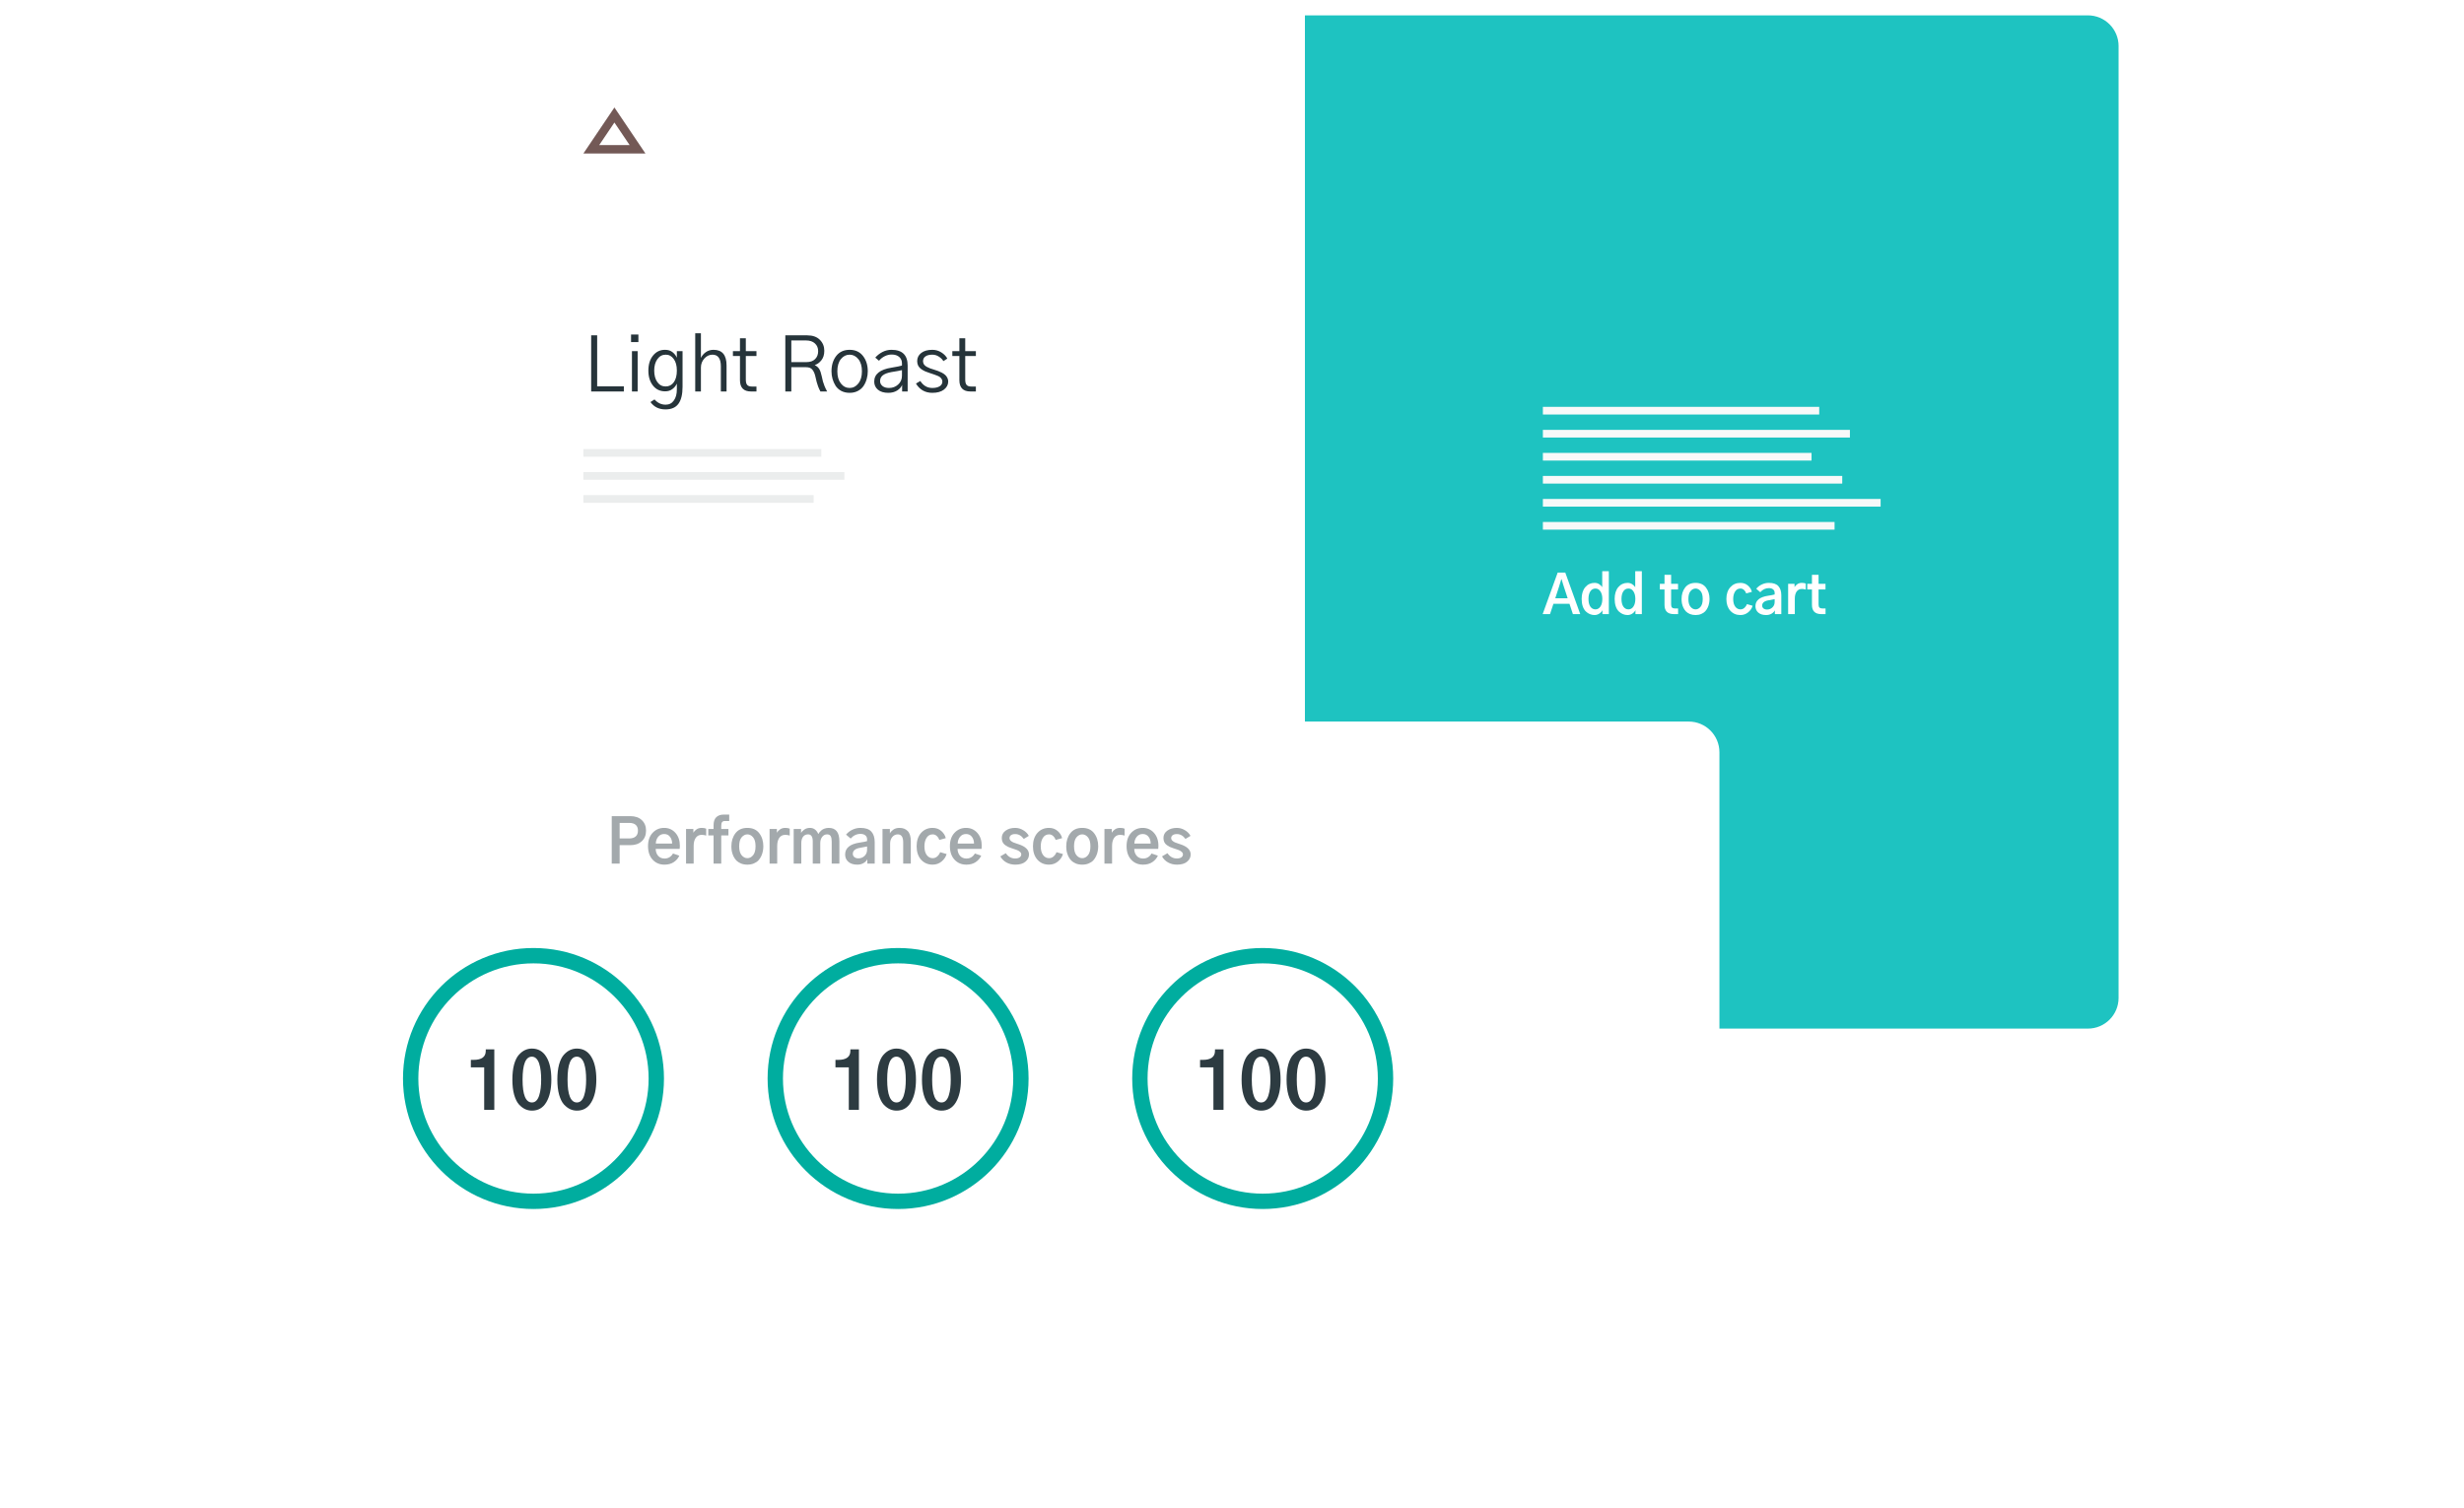 <svg xmlns="http://www.w3.org/2000/svg" fill="none" viewBox="0 0 642 393" height="393" width="642">
<g filter="url(#filter0_d_2324_28)" opacity="0.9">
<path fill="white" d="M552 10C552 5.582 548.418 2 544 2H136C131.582 2 128 5.582 128 10V258C128 262.418 131.582 266 136 266H544C548.418 266 552 262.418 552 258V10Z"></path>
<path fill="#05BDBA" d="M340 2H544C548.418 2 552 5.582 552 10V258C552 262.418 548.418 266 544 266H340V2Z"></path>
<path stroke-width="2.192" stroke="#644744" d="M154.06 36.904L160.088 27.961L166.116 36.904H154.06Z"></path>
<path fill="#F7F8F8" d="M474 104H402V106H474V104ZM482 110H402V112H482V110ZM402 116H472V118H402V116ZM480 122H402V124H480V122ZM402 128H490V130H402V128ZM478 134H402V136H478V134Z" clip-rule="evenodd" fill-rule="evenodd"></path>
<path fill="white" d="M405.227 153.871H408.453L407.537 151.068C407.473 150.868 407.4 150.645 407.318 150.398C407.245 150.152 407.163 149.883 407.072 149.592C406.99 149.291 406.926 149.068 406.881 148.922H406.799C406.771 149.013 406.553 149.729 406.143 151.068L405.227 153.871ZM401.945 158L405.855 147.186H407.838L411.734 158H409.82L408.932 155.32H404.748L403.859 158H401.945ZM412.104 154.049C412.104 152.755 412.418 151.734 413.047 150.986C413.685 150.239 414.492 149.865 415.467 149.865C415.932 149.865 416.333 149.979 416.67 150.207C417.016 150.426 417.281 150.686 417.463 150.986V146.83H419.186V158H417.518V156.975C417.354 157.321 417.08 157.622 416.697 157.877C416.324 158.123 415.909 158.246 415.453 158.246C415.043 158.246 414.646 158.169 414.264 158.014C413.881 157.859 413.521 157.622 413.184 157.303C412.855 156.984 412.591 156.546 412.391 155.99C412.199 155.425 412.104 154.778 412.104 154.049ZM413.881 154.049C413.881 154.906 414.045 155.576 414.373 156.059C414.71 156.533 415.152 156.77 415.699 156.77C416.228 156.77 416.656 156.528 416.984 156.045C417.322 155.553 417.49 154.887 417.49 154.049C417.49 153.238 417.326 152.586 416.998 152.094C416.679 151.592 416.246 151.342 415.699 151.342C415.125 151.342 414.678 151.588 414.359 152.08C414.04 152.572 413.881 153.229 413.881 154.049ZM420.703 154.049C420.703 152.755 421.018 151.734 421.646 150.986C422.285 150.239 423.091 149.865 424.066 149.865C424.531 149.865 424.932 149.979 425.27 150.207C425.616 150.426 425.88 150.686 426.062 150.986V146.83H427.785V158H426.117V156.975C425.953 157.321 425.68 157.622 425.297 157.877C424.923 158.123 424.508 158.246 424.053 158.246C423.643 158.246 423.246 158.169 422.863 158.014C422.48 157.859 422.12 157.622 421.783 157.303C421.455 156.984 421.191 156.546 420.99 155.99C420.799 155.425 420.703 154.778 420.703 154.049ZM422.48 154.049C422.48 154.906 422.645 155.576 422.973 156.059C423.31 156.533 423.752 156.77 424.299 156.77C424.827 156.77 425.256 156.528 425.584 156.045C425.921 155.553 426.09 154.887 426.09 154.049C426.09 153.238 425.926 152.586 425.598 152.094C425.279 151.592 424.846 151.342 424.299 151.342C423.725 151.342 423.278 151.588 422.959 152.08C422.64 152.572 422.48 153.229 422.48 154.049ZM432.475 151.588V150.111H433.691V147.773H435.414V150.111H437.219V151.588H435.414V155.471C435.414 155.844 435.487 156.113 435.633 156.277C435.788 156.441 436.02 156.523 436.33 156.523H437.232V158H436.111C434.498 158 433.691 157.198 433.691 155.594V151.588H432.475ZM439.912 154.062C439.912 154.974 440.099 155.653 440.473 156.1C440.846 156.546 441.284 156.77 441.785 156.77C442.277 156.77 442.71 156.546 443.084 156.1C443.458 155.653 443.645 154.974 443.645 154.062C443.645 153.133 443.458 152.449 443.084 152.012C442.71 151.565 442.277 151.342 441.785 151.342C441.293 151.342 440.855 151.565 440.473 152.012C440.099 152.449 439.912 153.133 439.912 154.062ZM438.135 154.062C438.135 152.887 438.445 151.893 439.064 151.082C439.684 150.271 440.591 149.865 441.785 149.865C442.97 149.865 443.872 150.271 444.492 151.082C445.112 151.893 445.422 152.887 445.422 154.062C445.422 154.427 445.385 154.792 445.312 155.156C445.249 155.521 445.13 155.895 444.957 156.277C444.784 156.651 444.565 156.984 444.301 157.275C444.036 157.558 443.686 157.79 443.248 157.973C442.82 158.155 442.332 158.246 441.785 158.246C441.247 158.246 440.76 158.16 440.322 157.986C439.894 157.804 439.543 157.576 439.27 157.303C439.005 157.02 438.782 156.692 438.6 156.318C438.426 155.936 438.303 155.562 438.23 155.197C438.167 154.824 438.135 154.445 438.135 154.062ZM449.811 154.062C449.811 152.796 450.148 151.779 450.822 151.014C451.506 150.248 452.385 149.865 453.461 149.865C454.245 149.865 454.906 150.102 455.443 150.576C455.981 151.05 456.318 151.592 456.455 152.203L454.979 152.613C454.869 152.267 454.682 151.971 454.418 151.725C454.154 151.469 453.839 151.342 453.475 151.342C452.882 151.342 452.417 151.602 452.08 152.121C451.752 152.641 451.588 153.288 451.588 154.062C451.588 154.919 451.766 155.585 452.121 156.059C452.477 156.533 452.928 156.77 453.475 156.77C453.876 156.77 454.227 156.633 454.527 156.359C454.837 156.077 455.051 155.758 455.17 155.402L456.646 155.826C456.473 156.464 456.095 157.029 455.512 157.521C454.928 158.005 454.245 158.246 453.461 158.246C452.385 158.246 451.506 157.868 450.822 157.111C450.148 156.346 449.811 155.329 449.811 154.062ZM459.135 155.785C459.135 156.077 459.249 156.323 459.477 156.523C459.714 156.715 460.023 156.811 460.406 156.811C460.953 156.811 461.418 156.628 461.801 156.264C462.193 155.899 462.389 155.421 462.389 154.828V154.104C461.969 154.204 461.464 154.299 460.871 154.391C459.714 154.573 459.135 155.038 459.135 155.785ZM457.385 155.936C457.385 154.45 458.488 153.543 460.693 153.215C461.495 153.096 462.061 152.987 462.389 152.887V152.463C462.389 152.08 462.252 151.779 461.979 151.561C461.705 151.342 461.34 151.232 460.885 151.232C460.019 151.232 459.271 151.588 458.643 152.299L457.59 151.396C458 150.913 458.488 150.54 459.053 150.275C459.627 150.002 460.229 149.865 460.857 149.865C462.033 149.865 462.872 150.152 463.373 150.727C463.874 151.292 464.125 152.085 464.125 153.105V158H462.443V157.016C462.279 157.353 461.992 157.645 461.582 157.891C461.181 158.128 460.707 158.246 460.16 158.246C459.294 158.246 458.615 158.032 458.123 157.604C457.631 157.175 457.385 156.619 457.385 155.936ZM465.902 158V150.111H467.57V150.959C467.743 150.667 467.99 150.412 468.309 150.193C468.637 149.975 469.024 149.865 469.471 149.865C469.89 149.865 470.232 149.924 470.496 150.043V151.615C470.15 151.506 469.808 151.451 469.471 151.451C468.878 151.451 468.423 151.684 468.104 152.148C467.794 152.604 467.639 153.215 467.639 153.98V158H465.902ZM470.893 151.588V150.111H472.109V147.773H473.832V150.111H475.637V151.588H473.832V155.471C473.832 155.844 473.905 156.113 474.051 156.277C474.206 156.441 474.438 156.523 474.748 156.523H475.65V158H474.529C472.916 158 472.109 157.198 472.109 155.594V151.588H470.893Z"></path>
<path fill="#E9EBEB" d="M152 115H214V117H152V115ZM152 121H220V123H152V121ZM212 127H152V129H212V127Z" clip-rule="evenodd" fill-rule="evenodd"></path>
<path fill="#0E1E25" d="M154.031 100V85.371H155.594V98.672H162.547V100H154.031ZM164.422 87.129V85.156H166.336V87.129H164.422ZM164.656 100V89.492H166.141V100H164.656ZM170.457 94.551C170.457 95.788 170.73 96.79 171.277 97.559C171.824 98.314 172.54 98.691 173.426 98.691C174.324 98.691 175.034 98.327 175.555 97.598C176.089 96.868 176.355 95.846 176.355 94.531C176.355 93.255 176.082 92.253 175.535 91.523C175.001 90.781 174.311 90.41 173.465 90.41C172.553 90.41 171.824 90.801 171.277 91.582C170.73 92.35 170.457 93.34 170.457 94.551ZM168.934 94.57C168.934 92.943 169.337 91.634 170.145 90.644C170.952 89.642 171.993 89.141 173.27 89.141C174.077 89.141 174.734 89.349 175.242 89.766C175.763 90.182 176.134 90.664 176.355 91.211V89.492H177.84V98.769C177.84 100.762 177.482 102.24 176.766 103.203C176.062 104.18 174.936 104.668 173.387 104.668C171.707 104.668 170.405 104.03 169.48 102.754L170.535 102.07C171.342 102.982 172.306 103.438 173.426 103.438C174.35 103.438 175.066 103.073 175.574 102.344C176.095 101.628 176.355 100.664 176.355 99.453V97.949C176.082 98.535 175.685 99.017 175.164 99.394C174.656 99.772 174.038 99.961 173.309 99.961C171.98 99.961 170.919 99.46 170.125 98.457C169.331 97.441 168.934 96.146 168.934 94.57ZM181.141 100V84.824H182.625V91.191H182.664C182.924 90.632 183.341 90.15 183.914 89.746C184.5 89.342 185.164 89.141 185.906 89.141C188.172 89.141 189.305 90.495 189.305 93.203V100H187.82V93.457C187.82 91.426 187.091 90.41 185.633 90.41C184.826 90.41 184.122 90.742 183.523 91.406C182.924 92.07 182.625 92.858 182.625 93.769V100H181.141ZM190.965 90.762V89.492H192.801V86.133H194.324V89.492H197.098V90.762H194.324V96.914C194.324 97.565 194.448 98.027 194.695 98.301C194.943 98.574 195.34 98.711 195.887 98.711H197.098V100H195.691C193.764 100 192.801 99.017 192.801 97.051V90.762H190.965ZM206.18 92.344H210.125C211.102 92.344 211.85 92.083 212.371 91.562C212.905 91.042 213.172 90.352 213.172 89.492C213.172 88.659 212.892 87.988 212.332 87.481C211.785 86.96 210.997 86.699 209.969 86.699H206.18V92.344ZM204.617 100V85.371H210.32C211.753 85.371 212.853 85.762 213.621 86.543C214.389 87.311 214.773 88.262 214.773 89.394C214.773 90.423 214.513 91.257 213.992 91.894C213.471 92.533 212.898 92.936 212.273 93.106C212.82 93.392 213.217 93.743 213.465 94.16C213.712 94.577 213.914 95.156 214.07 95.898C214.24 96.628 214.357 97.129 214.422 97.402C214.5 97.663 214.63 98.04 214.812 98.535C215.008 99.03 215.242 99.518 215.516 100H213.758C213.536 99.583 213.335 99.141 213.152 98.672C212.983 98.19 212.859 97.799 212.781 97.5C212.703 97.188 212.586 96.693 212.43 96.016C212.26 95.287 212 94.713 211.648 94.297C211.31 93.88 210.763 93.672 210.008 93.672H206.18V100H204.617ZM218.172 94.746C218.172 96.074 218.478 97.129 219.09 97.91C219.702 98.691 220.464 99.082 221.375 99.082C222.273 99.082 223.029 98.691 223.641 97.91C224.266 97.129 224.578 96.074 224.578 94.746C224.578 93.392 224.266 92.331 223.641 91.562C223.016 90.794 222.26 90.41 221.375 90.41C220.477 90.41 219.715 90.794 219.09 91.562C218.478 92.331 218.172 93.392 218.172 94.746ZM216.648 94.746C216.648 93.144 217.059 91.81 217.879 90.742C218.712 89.674 219.878 89.141 221.375 89.141C222.859 89.141 224.018 89.674 224.852 90.742C225.685 91.81 226.102 93.144 226.102 94.746C226.102 95.423 226.01 96.081 225.828 96.719C225.659 97.357 225.392 97.956 225.027 98.516C224.676 99.062 224.181 99.505 223.543 99.844C222.918 100.182 222.195 100.352 221.375 100.352C220.568 100.352 219.845 100.189 219.207 99.863C218.582 99.525 218.087 99.082 217.723 98.535C217.371 97.975 217.104 97.376 216.922 96.738C216.74 96.1 216.648 95.436 216.648 94.746ZM229.305 97.305C229.305 97.799 229.513 98.223 229.93 98.574C230.346 98.913 230.919 99.082 231.648 99.082C232.573 99.082 233.361 98.783 234.012 98.184C234.676 97.585 235.008 96.823 235.008 95.898V94.434C234.435 94.577 233.523 94.746 232.273 94.941C231.258 95.124 230.509 95.404 230.027 95.781C229.546 96.159 229.305 96.667 229.305 97.305ZM227.781 97.422C227.781 95.469 229.292 94.258 232.312 93.789C233.667 93.568 234.565 93.385 235.008 93.242V92.637C235.008 91.986 234.773 91.445 234.305 91.016C233.836 90.586 233.172 90.371 232.312 90.371C231.688 90.371 231.082 90.521 230.496 90.82C229.923 91.107 229.435 91.497 229.031 91.992L228.055 91.172C228.576 90.573 229.201 90.085 229.93 89.707C230.672 89.329 231.453 89.141 232.273 89.141C235.086 89.141 236.492 90.514 236.492 93.262V100H235.047V98.281C234.839 98.841 234.409 99.329 233.758 99.746C233.107 100.15 232.339 100.352 231.453 100.352C230.294 100.352 229.389 100.078 228.738 99.531C228.1 98.984 227.781 98.281 227.781 97.422ZM238.66 97.93L239.793 97.266C240.561 98.477 241.603 99.082 242.918 99.082C243.712 99.082 244.344 98.939 244.812 98.652C245.294 98.366 245.535 97.949 245.535 97.402C245.535 97.168 245.477 96.96 245.359 96.777C245.242 96.582 245.112 96.426 244.969 96.309C244.839 96.178 244.598 96.042 244.246 95.898C243.895 95.742 243.602 95.632 243.367 95.566C243.146 95.488 242.775 95.365 242.254 95.195C241.798 95.052 241.408 94.909 241.082 94.766C240.757 94.622 240.418 94.434 240.066 94.199C239.715 93.952 239.441 93.652 239.246 93.301C239.064 92.949 238.973 92.546 238.973 92.09C238.973 91.217 239.324 90.508 240.027 89.961C240.73 89.414 241.694 89.141 242.918 89.141C243.777 89.141 244.565 89.368 245.281 89.824C245.997 90.28 246.512 90.814 246.824 91.426L245.809 92.09C245.535 91.634 245.138 91.243 244.617 90.918C244.109 90.579 243.543 90.41 242.918 90.41C242.124 90.41 241.518 90.566 241.102 90.879C240.698 91.178 240.496 91.588 240.496 92.109C240.496 92.409 240.574 92.682 240.73 92.93C240.887 93.164 241.121 93.372 241.434 93.555C241.759 93.724 242.052 93.861 242.312 93.965C242.586 94.056 242.944 94.173 243.387 94.316C243.764 94.434 244.096 94.544 244.383 94.648C244.682 94.753 245.008 94.896 245.359 95.078C245.711 95.26 246.004 95.456 246.238 95.664C246.473 95.859 246.668 96.113 246.824 96.426C246.98 96.725 247.059 97.051 247.059 97.402C247.059 98.236 246.688 98.939 245.945 99.512C245.216 100.072 244.207 100.352 242.918 100.352C241.98 100.352 241.147 100.143 240.418 99.727C239.689 99.297 239.103 98.698 238.66 97.93ZM248.133 90.762V89.492H249.969V86.133H251.492V89.492H254.266V90.762H251.492V96.914C251.492 97.565 251.616 98.027 251.863 98.301C252.111 98.574 252.508 98.711 253.055 98.711H254.266V100H252.859C250.932 100 249.969 99.017 249.969 97.051V90.762H248.133Z"></path>
</g>
<g filter="url(#filter1_d_2324_28)">
<path fill="white" d="M440 172H32C27.582 172 24 175.582 24 180V324C24 328.418 27.582 332 32 332H440C444.418 332 448 328.418 448 324V180C448 175.582 444.418 172 440 172Z"></path>
<path stroke-width="4" stroke="#00AD9F" d="M139 297C156.673 297 171 282.673 171 265C171 247.327 156.673 233 139 233C121.327 233 107 247.327 107 265C107 282.673 121.327 297 139 297Z"></path>
<path fill="#2D3B41" d="M122.68 262.102V260.148H123.383C125.505 260.148 126.566 259.367 126.566 257.805V257.414H128.793V273.176H126.156V262.102H122.68ZM136.156 265.285C136.156 269.257 136.97 271.242 138.598 271.242C139.053 271.242 139.438 271.079 139.75 270.754C140.076 270.415 140.323 269.96 140.492 269.387C140.674 268.801 140.805 268.176 140.883 267.512C140.961 266.835 141 266.092 141 265.285C141 264.465 140.961 263.716 140.883 263.039C140.805 262.349 140.674 261.717 140.492 261.145C140.31 260.572 140.056 260.122 139.73 259.797C139.405 259.471 139.021 259.309 138.578 259.309C136.964 259.309 136.156 261.301 136.156 265.285ZM133.5 265.285C133.5 263.762 133.65 262.447 133.949 261.34C134.262 260.233 134.678 259.393 135.199 258.82C135.72 258.247 136.254 257.837 136.801 257.59C137.361 257.329 137.953 257.199 138.578 257.199C140.206 257.199 141.456 257.909 142.328 259.328C143.214 260.747 143.656 262.733 143.656 265.285C143.656 267.759 143.22 269.725 142.348 271.184C141.488 272.642 140.238 273.371 138.598 273.371C137.999 273.371 137.419 273.247 136.859 273C136.312 272.753 135.772 272.349 135.238 271.789C134.717 271.216 134.294 270.376 133.969 269.27C133.656 268.15 133.5 266.822 133.5 265.285ZM147.875 265.285C147.875 269.257 148.689 271.242 150.316 271.242C150.772 271.242 151.156 271.079 151.469 270.754C151.794 270.415 152.042 269.96 152.211 269.387C152.393 268.801 152.523 268.176 152.602 267.512C152.68 266.835 152.719 266.092 152.719 265.285C152.719 264.465 152.68 263.716 152.602 263.039C152.523 262.349 152.393 261.717 152.211 261.145C152.029 260.572 151.775 260.122 151.449 259.797C151.124 259.471 150.74 259.309 150.297 259.309C148.682 259.309 147.875 261.301 147.875 265.285ZM145.219 265.285C145.219 263.762 145.368 262.447 145.668 261.34C145.98 260.233 146.397 259.393 146.918 258.82C147.439 258.247 147.973 257.837 148.52 257.59C149.079 257.329 149.672 257.199 150.297 257.199C151.924 257.199 153.174 257.909 154.047 259.328C154.932 260.747 155.375 262.733 155.375 265.285C155.375 267.759 154.939 269.725 154.066 271.184C153.207 272.642 151.957 273.371 150.316 273.371C149.717 273.371 149.138 273.247 148.578 273C148.031 272.753 147.491 272.349 146.957 271.789C146.436 271.216 146.013 270.376 145.688 269.27C145.375 268.15 145.219 266.822 145.219 265.285Z"></path>
<path stroke-width="4" stroke="#00AD9F" d="M234 297C251.673 297 266 282.673 266 265C266 247.327 251.673 233 234 233C216.327 233 202 247.327 202 265C202 282.673 216.327 297 234 297Z"></path>
<path fill="#2D3B41" d="M217.68 262.102V260.148H218.383C220.505 260.148 221.566 259.367 221.566 257.805V257.414H223.793V273.176H221.156V262.102H217.68ZM231.156 265.285C231.156 269.257 231.97 271.242 233.598 271.242C234.053 271.242 234.438 271.079 234.75 270.754C235.076 270.415 235.323 269.96 235.492 269.387C235.674 268.801 235.805 268.176 235.883 267.512C235.961 266.835 236 266.092 236 265.285C236 264.465 235.961 263.716 235.883 263.039C235.805 262.349 235.674 261.717 235.492 261.145C235.31 260.572 235.056 260.122 234.73 259.797C234.405 259.471 234.021 259.309 233.578 259.309C231.964 259.309 231.156 261.301 231.156 265.285ZM228.5 265.285C228.5 263.762 228.65 262.447 228.949 261.34C229.262 260.233 229.678 259.393 230.199 258.82C230.72 258.247 231.254 257.837 231.801 257.59C232.361 257.329 232.953 257.199 233.578 257.199C235.206 257.199 236.456 257.909 237.328 259.328C238.214 260.747 238.656 262.733 238.656 265.285C238.656 267.759 238.22 269.725 237.348 271.184C236.488 272.642 235.238 273.371 233.598 273.371C232.999 273.371 232.419 273.247 231.859 273C231.312 272.753 230.772 272.349 230.238 271.789C229.717 271.216 229.294 270.376 228.969 269.27C228.656 268.15 228.5 266.822 228.5 265.285ZM242.875 265.285C242.875 269.257 243.689 271.242 245.316 271.242C245.772 271.242 246.156 271.079 246.469 270.754C246.794 270.415 247.042 269.96 247.211 269.387C247.393 268.801 247.523 268.176 247.602 267.512C247.68 266.835 247.719 266.092 247.719 265.285C247.719 264.465 247.68 263.716 247.602 263.039C247.523 262.349 247.393 261.717 247.211 261.145C247.029 260.572 246.775 260.122 246.449 259.797C246.124 259.471 245.74 259.309 245.297 259.309C243.682 259.309 242.875 261.301 242.875 265.285ZM240.219 265.285C240.219 263.762 240.368 262.447 240.668 261.34C240.98 260.233 241.397 259.393 241.918 258.82C242.439 258.247 242.973 257.837 243.52 257.59C244.079 257.329 244.672 257.199 245.297 257.199C246.924 257.199 248.174 257.909 249.047 259.328C249.932 260.747 250.375 262.733 250.375 265.285C250.375 267.759 249.939 269.725 249.066 271.184C248.207 272.642 246.957 273.371 245.316 273.371C244.717 273.371 244.138 273.247 243.578 273C243.031 272.753 242.491 272.349 241.957 271.789C241.436 271.216 241.013 270.376 240.688 269.27C240.375 268.15 240.219 266.822 240.219 265.285Z"></path>
<path stroke-width="4" stroke="#00AD9F" d="M329 297C346.673 297 361 282.673 361 265C361 247.327 346.673 233 329 233C311.327 233 297 247.327 297 265C297 282.673 311.327 297 329 297Z"></path>
<path fill="#2D3B41" d="M312.68 262.102V260.148H313.383C315.505 260.148 316.566 259.367 316.566 257.805V257.414H318.793V273.176H316.156V262.102H312.68ZM326.156 265.285C326.156 269.257 326.97 271.242 328.598 271.242C329.053 271.242 329.438 271.079 329.75 270.754C330.076 270.415 330.323 269.96 330.492 269.387C330.674 268.801 330.805 268.176 330.883 267.512C330.961 266.835 331 266.092 331 265.285C331 264.465 330.961 263.716 330.883 263.039C330.805 262.349 330.674 261.717 330.492 261.145C330.31 260.572 330.056 260.122 329.73 259.797C329.405 259.471 329.021 259.309 328.578 259.309C326.964 259.309 326.156 261.301 326.156 265.285ZM323.5 265.285C323.5 263.762 323.65 262.447 323.949 261.34C324.262 260.233 324.678 259.393 325.199 258.82C325.72 258.247 326.254 257.837 326.801 257.59C327.361 257.329 327.953 257.199 328.578 257.199C330.206 257.199 331.456 257.909 332.328 259.328C333.214 260.747 333.656 262.733 333.656 265.285C333.656 267.759 333.22 269.725 332.348 271.184C331.488 272.642 330.238 273.371 328.598 273.371C327.999 273.371 327.419 273.247 326.859 273C326.312 272.753 325.772 272.349 325.238 271.789C324.717 271.216 324.294 270.376 323.969 269.27C323.656 268.15 323.5 266.822 323.5 265.285ZM337.875 265.285C337.875 269.257 338.689 271.242 340.316 271.242C340.772 271.242 341.156 271.079 341.469 270.754C341.794 270.415 342.042 269.96 342.211 269.387C342.393 268.801 342.523 268.176 342.602 267.512C342.68 266.835 342.719 266.092 342.719 265.285C342.719 264.465 342.68 263.716 342.602 263.039C342.523 262.349 342.393 261.717 342.211 261.145C342.029 260.572 341.775 260.122 341.449 259.797C341.124 259.471 340.74 259.309 340.297 259.309C338.682 259.309 337.875 261.301 337.875 265.285ZM335.219 265.285C335.219 263.762 335.368 262.447 335.668 261.34C335.98 260.233 336.397 259.393 336.918 258.82C337.439 258.247 337.973 257.837 338.52 257.59C339.079 257.329 339.672 257.199 340.297 257.199C341.924 257.199 343.174 257.909 344.047 259.328C344.932 260.747 345.375 262.733 345.375 265.285C345.375 267.759 344.939 269.725 344.066 271.184C343.207 272.642 341.957 273.371 340.316 273.371C339.717 273.371 339.138 273.247 338.578 273C338.031 272.753 337.491 272.349 336.957 271.789C336.436 271.216 336.013 270.376 335.688 269.27C335.375 268.15 335.219 266.822 335.219 265.285Z"></path>
<path fill="#A3A9AC" d="M159.391 209V196.641H164.219C165.51 196.641 166.516 196.99 167.234 197.688C167.964 198.375 168.328 199.286 168.328 200.422C168.328 201.589 167.953 202.51 167.203 203.188C166.464 203.865 165.479 204.203 164.25 204.203H161.453V209H159.391ZM161.453 202.453H163.969C164.677 202.453 165.229 202.281 165.625 201.938C166.021 201.594 166.219 201.089 166.219 200.422C166.219 199.766 166.026 199.266 165.641 198.922C165.255 198.578 164.693 198.406 163.953 198.406H161.453V202.453ZM168.844 204.453C168.844 203.005 169.24 201.854 170.031 201C170.833 200.135 171.839 199.703 173.047 199.703C174.234 199.703 175.214 200.135 175.984 201C176.755 201.865 177.141 202.99 177.141 204.375C177.141 204.646 177.125 204.911 177.094 205.172H170.844C170.844 205.859 171.047 206.453 171.453 206.953C171.87 207.443 172.438 207.688 173.156 207.688C173.656 207.688 174.094 207.568 174.469 207.328C174.854 207.078 175.146 206.76 175.344 206.375L177 206.938C176.708 207.604 176.234 208.161 175.578 208.609C174.922 209.057 174.104 209.281 173.125 209.281C171.865 209.281 170.833 208.844 170.031 207.969C169.24 207.094 168.844 205.922 168.844 204.453ZM170.875 203.781H175.125C175.125 203.094 174.943 202.51 174.578 202.031C174.214 201.542 173.703 201.297 173.047 201.297C172.391 201.297 171.865 201.547 171.469 202.047C171.083 202.536 170.885 203.115 170.875 203.781ZM178.75 209V199.984H180.656V200.953C180.854 200.62 181.135 200.328 181.5 200.078C181.875 199.828 182.318 199.703 182.828 199.703C183.307 199.703 183.698 199.771 184 199.906V201.703C183.604 201.578 183.214 201.516 182.828 201.516C182.151 201.516 181.63 201.781 181.266 202.312C180.911 202.833 180.734 203.531 180.734 204.406V209H178.75ZM184.547 201.672V199.984H185.922V199.016C185.922 198.089 186.151 197.396 186.609 196.938C187.078 196.469 187.734 196.234 188.578 196.234H190V197.906H188.859C188.536 197.906 188.297 198.005 188.141 198.203C187.995 198.401 187.922 198.719 187.922 199.156V199.984H189.797V201.672H187.922V209H185.922V201.672H184.547ZM192.594 204.5C192.594 205.542 192.807 206.318 193.234 206.828C193.661 207.339 194.161 207.594 194.734 207.594C195.297 207.594 195.792 207.339 196.219 206.828C196.646 206.318 196.859 205.542 196.859 204.5C196.859 203.438 196.646 202.656 196.219 202.156C195.792 201.646 195.297 201.391 194.734 201.391C194.172 201.391 193.672 201.646 193.234 202.156C192.807 202.656 192.594 203.438 192.594 204.5ZM190.562 204.5C190.562 203.156 190.917 202.021 191.625 201.094C192.333 200.167 193.37 199.703 194.734 199.703C196.089 199.703 197.12 200.167 197.828 201.094C198.536 202.021 198.891 203.156 198.891 204.5C198.891 204.917 198.849 205.333 198.766 205.75C198.693 206.167 198.557 206.594 198.359 207.031C198.161 207.458 197.911 207.839 197.609 208.172C197.307 208.495 196.906 208.76 196.406 208.969C195.917 209.177 195.359 209.281 194.734 209.281C194.12 209.281 193.562 209.182 193.062 208.984C192.573 208.776 192.172 208.516 191.859 208.203C191.557 207.88 191.302 207.505 191.094 207.078C190.896 206.641 190.755 206.214 190.672 205.797C190.599 205.37 190.562 204.938 190.562 204.5ZM200.516 209V199.984H202.422V200.953C202.62 200.62 202.901 200.328 203.266 200.078C203.641 199.828 204.083 199.703 204.594 199.703C205.073 199.703 205.464 199.771 205.766 199.906V201.703C205.37 201.578 204.979 201.516 204.594 201.516C203.917 201.516 203.396 201.781 203.031 202.312C202.677 202.833 202.5 203.531 202.5 204.406V209H200.516ZM206.797 209V199.984H208.719V201.031C208.875 200.729 209.156 200.432 209.562 200.141C209.969 199.849 210.458 199.703 211.031 199.703C212.021 199.703 212.75 200.24 213.219 201.312C213.292 201.167 213.385 201.021 213.5 200.875C213.625 200.729 213.792 200.557 214 200.359C214.219 200.161 214.495 200.005 214.828 199.891C215.172 199.766 215.542 199.703 215.938 199.703C217.781 199.703 218.703 200.87 218.703 203.203V209H216.703V203.266C216.703 202.641 216.615 202.172 216.438 201.859C216.26 201.547 215.948 201.391 215.5 201.391C214.969 201.391 214.536 201.615 214.203 202.062C213.88 202.5 213.719 203.042 213.719 203.688V209H211.766V203.219C211.766 202 211.359 201.391 210.547 201.391C209.984 201.391 209.547 201.599 209.234 202.016C208.932 202.432 208.781 202.979 208.781 203.656V209H206.797ZM222.203 206.469C222.203 206.802 222.333 207.083 222.594 207.312C222.865 207.531 223.219 207.641 223.656 207.641C224.281 207.641 224.812 207.432 225.25 207.016C225.698 206.599 225.922 206.052 225.922 205.375V204.547C225.443 204.661 224.865 204.771 224.188 204.875C222.865 205.083 222.203 205.615 222.203 206.469ZM220.203 206.641C220.203 204.943 221.464 203.906 223.984 203.531C224.901 203.396 225.547 203.271 225.922 203.156V202.672C225.922 202.234 225.766 201.891 225.453 201.641C225.141 201.391 224.724 201.266 224.203 201.266C223.214 201.266 222.359 201.672 221.641 202.484L220.438 201.453C220.906 200.901 221.464 200.474 222.109 200.172C222.766 199.859 223.453 199.703 224.172 199.703C225.516 199.703 226.474 200.031 227.047 200.688C227.62 201.333 227.906 202.24 227.906 203.406V209H225.984V207.875C225.797 208.26 225.469 208.594 225 208.875C224.542 209.146 224 209.281 223.375 209.281C222.385 209.281 221.609 209.036 221.047 208.547C220.484 208.057 220.203 207.422 220.203 206.641ZM229.938 209V199.984H231.859V201.125H231.875C232.031 200.792 232.318 200.474 232.734 200.172C233.161 199.859 233.708 199.703 234.375 199.703C235.271 199.703 235.984 199.979 236.516 200.531C237.047 201.083 237.312 201.974 237.312 203.203V209H235.328V203.469C235.328 202.083 234.859 201.391 233.922 201.391C233.349 201.391 232.87 201.62 232.484 202.078C232.109 202.536 231.922 203.104 231.922 203.781V209H229.938ZM238.828 204.5C238.828 203.052 239.214 201.891 239.984 201.016C240.766 200.141 241.771 199.703 243 199.703C243.896 199.703 244.651 199.974 245.266 200.516C245.88 201.057 246.266 201.677 246.422 202.375L244.734 202.844C244.609 202.448 244.396 202.109 244.094 201.828C243.792 201.536 243.432 201.391 243.016 201.391C242.339 201.391 241.807 201.688 241.422 202.281C241.047 202.875 240.859 203.615 240.859 204.5C240.859 205.479 241.062 206.24 241.469 206.781C241.875 207.323 242.391 207.594 243.016 207.594C243.474 207.594 243.875 207.438 244.219 207.125C244.573 206.802 244.818 206.438 244.953 206.031L246.641 206.516C246.443 207.245 246.01 207.891 245.344 208.453C244.677 209.005 243.896 209.281 243 209.281C241.771 209.281 240.766 208.849 239.984 207.984C239.214 207.109 238.828 205.948 238.828 204.5ZM247.5 204.453C247.5 203.005 247.896 201.854 248.688 201C249.49 200.135 250.495 199.703 251.703 199.703C252.891 199.703 253.87 200.135 254.641 201C255.411 201.865 255.797 202.99 255.797 204.375C255.797 204.646 255.781 204.911 255.75 205.172H249.5C249.5 205.859 249.703 206.453 250.109 206.953C250.526 207.443 251.094 207.688 251.812 207.688C252.312 207.688 252.75 207.568 253.125 207.328C253.51 207.078 253.802 206.76 254 206.375L255.656 206.938C255.365 207.604 254.891 208.161 254.234 208.609C253.578 209.057 252.76 209.281 251.781 209.281C250.521 209.281 249.49 208.844 248.688 207.969C247.896 207.094 247.5 205.922 247.5 204.453ZM249.531 203.781H253.781C253.781 203.094 253.599 202.51 253.234 202.031C252.87 201.542 252.359 201.297 251.703 201.297C251.047 201.297 250.521 201.547 250.125 202.047C249.74 202.536 249.542 203.115 249.531 203.781ZM260.641 207.125L262.062 206.297C262.688 207.214 263.5 207.672 264.5 207.672C264.99 207.672 265.375 207.578 265.656 207.391C265.948 207.193 266.094 206.932 266.094 206.609C266.094 206.349 265.974 206.12 265.734 205.922C265.505 205.724 265.26 205.578 265 205.484C264.74 205.38 264.349 205.245 263.828 205.078C263.734 205.047 263.667 205.026 263.625 205.016C263.25 204.891 262.932 204.771 262.672 204.656C262.422 204.531 262.156 204.37 261.875 204.172C261.594 203.964 261.38 203.708 261.234 203.406C261.089 203.094 261.016 202.734 261.016 202.328C261.016 201.536 261.349 200.901 262.016 200.422C262.682 199.943 263.51 199.703 264.5 199.703C265.24 199.703 265.938 199.901 266.594 200.297C267.25 200.682 267.74 201.177 268.062 201.781L266.75 202.578C266.135 201.734 265.391 201.312 264.516 201.312C264.036 201.312 263.667 201.411 263.406 201.609C263.156 201.797 263.031 202.047 263.031 202.359C263.031 202.62 263.141 202.854 263.359 203.062C263.589 203.26 263.823 203.406 264.062 203.5C264.302 203.594 264.641 203.714 265.078 203.859C265.193 203.891 265.276 203.917 265.328 203.938C267.182 204.531 268.109 205.427 268.109 206.625C268.109 207.365 267.797 207.995 267.172 208.516C266.557 209.026 265.682 209.281 264.547 209.281C263.672 209.281 262.891 209.089 262.203 208.703C261.526 208.318 261.005 207.792 260.641 207.125ZM269.141 204.5C269.141 203.052 269.526 201.891 270.297 201.016C271.078 200.141 272.083 199.703 273.312 199.703C274.208 199.703 274.964 199.974 275.578 200.516C276.193 201.057 276.578 201.677 276.734 202.375L275.047 202.844C274.922 202.448 274.708 202.109 274.406 201.828C274.104 201.536 273.745 201.391 273.328 201.391C272.651 201.391 272.12 201.688 271.734 202.281C271.359 202.875 271.172 203.615 271.172 204.5C271.172 205.479 271.375 206.24 271.781 206.781C272.188 207.323 272.703 207.594 273.328 207.594C273.786 207.594 274.188 207.438 274.531 207.125C274.885 206.802 275.13 206.438 275.266 206.031L276.953 206.516C276.755 207.245 276.323 207.891 275.656 208.453C274.99 209.005 274.208 209.281 273.312 209.281C272.083 209.281 271.078 208.849 270.297 207.984C269.526 207.109 269.141 205.948 269.141 204.5ZM279.844 204.5C279.844 205.542 280.057 206.318 280.484 206.828C280.911 207.339 281.411 207.594 281.984 207.594C282.547 207.594 283.042 207.339 283.469 206.828C283.896 206.318 284.109 205.542 284.109 204.5C284.109 203.438 283.896 202.656 283.469 202.156C283.042 201.646 282.547 201.391 281.984 201.391C281.422 201.391 280.922 201.646 280.484 202.156C280.057 202.656 279.844 203.438 279.844 204.5ZM277.812 204.5C277.812 203.156 278.167 202.021 278.875 201.094C279.583 200.167 280.62 199.703 281.984 199.703C283.339 199.703 284.37 200.167 285.078 201.094C285.786 202.021 286.141 203.156 286.141 204.5C286.141 204.917 286.099 205.333 286.016 205.75C285.943 206.167 285.807 206.594 285.609 207.031C285.411 207.458 285.161 207.839 284.859 208.172C284.557 208.495 284.156 208.76 283.656 208.969C283.167 209.177 282.609 209.281 281.984 209.281C281.37 209.281 280.812 209.182 280.312 208.984C279.823 208.776 279.422 208.516 279.109 208.203C278.807 207.88 278.552 207.505 278.344 207.078C278.146 206.641 278.005 206.214 277.922 205.797C277.849 205.37 277.812 204.938 277.812 204.5ZM287.766 209V199.984H289.672V200.953C289.87 200.62 290.151 200.328 290.516 200.078C290.891 199.828 291.333 199.703 291.844 199.703C292.323 199.703 292.714 199.771 293.016 199.906V201.703C292.62 201.578 292.229 201.516 291.844 201.516C291.167 201.516 290.646 201.781 290.281 202.312C289.927 202.833 289.75 203.531 289.75 204.406V209H287.766ZM293.531 204.453C293.531 203.005 293.927 201.854 294.719 201C295.521 200.135 296.526 199.703 297.734 199.703C298.922 199.703 299.901 200.135 300.672 201C301.443 201.865 301.828 202.99 301.828 204.375C301.828 204.646 301.812 204.911 301.781 205.172H295.531C295.531 205.859 295.734 206.453 296.141 206.953C296.557 207.443 297.125 207.688 297.844 207.688C298.344 207.688 298.781 207.568 299.156 207.328C299.542 207.078 299.833 206.76 300.031 206.375L301.688 206.938C301.396 207.604 300.922 208.161 300.266 208.609C299.609 209.057 298.792 209.281 297.812 209.281C296.552 209.281 295.521 208.844 294.719 207.969C293.927 207.094 293.531 205.922 293.531 204.453ZM295.562 203.781H299.812C299.812 203.094 299.63 202.51 299.266 202.031C298.901 201.542 298.391 201.297 297.734 201.297C297.078 201.297 296.552 201.547 296.156 202.047C295.771 202.536 295.573 203.115 295.562 203.781ZM302.766 207.125L304.188 206.297C304.812 207.214 305.625 207.672 306.625 207.672C307.115 207.672 307.5 207.578 307.781 207.391C308.073 207.193 308.219 206.932 308.219 206.609C308.219 206.349 308.099 206.12 307.859 205.922C307.63 205.724 307.385 205.578 307.125 205.484C306.865 205.38 306.474 205.245 305.953 205.078C305.859 205.047 305.792 205.026 305.75 205.016C305.375 204.891 305.057 204.771 304.797 204.656C304.547 204.531 304.281 204.37 304 204.172C303.719 203.964 303.505 203.708 303.359 203.406C303.214 203.094 303.141 202.734 303.141 202.328C303.141 201.536 303.474 200.901 304.141 200.422C304.807 199.943 305.635 199.703 306.625 199.703C307.365 199.703 308.062 199.901 308.719 200.297C309.375 200.682 309.865 201.177 310.188 201.781L308.875 202.578C308.26 201.734 307.516 201.312 306.641 201.312C306.161 201.312 305.792 201.411 305.531 201.609C305.281 201.797 305.156 202.047 305.156 202.359C305.156 202.62 305.266 202.854 305.484 203.062C305.714 203.26 305.948 203.406 306.188 203.5C306.427 203.594 306.766 203.714 307.203 203.859C307.318 203.891 307.401 203.917 307.453 203.938C309.307 204.531 310.234 205.427 310.234 206.625C310.234 207.365 309.922 207.995 309.297 208.516C308.682 209.026 307.807 209.281 306.672 209.281C305.797 209.281 305.016 209.089 304.328 208.703C303.651 208.318 303.13 207.792 302.766 207.125Z"></path>
</g>
<defs>
<filter color-interpolation-filters="sRGB" filterUnits="userSpaceOnUse" height="272" width="432" y="0" x="124" id="filter0_d_2324_28">
<feFlood result="BackgroundImageFix" flood-opacity="0"></feFlood>
<feColorMatrix result="hardAlpha" values="0 0 0 0 0 0 0 0 0 0 0 0 0 0 0 0 0 0 127 0" type="matrix" in="SourceAlpha"></feColorMatrix>
<feOffset dy="2"></feOffset>
<feGaussianBlur stdDeviation="2"></feGaussianBlur>
<feColorMatrix values="0 0 0 0 0.055 0 0 0 0 0.118 0 0 0 0 0.145 0 0 0 0.12 0" type="matrix"></feColorMatrix>
<feBlend result="effect1_dropShadow_2324_28" in2="BackgroundImageFix" mode="normal"></feBlend>
<feBlend result="shape" in2="effect1_dropShadow_2324_28" in="SourceGraphic" mode="normal"></feBlend>
</filter>
<filter color-interpolation-filters="sRGB" filterUnits="userSpaceOnUse" height="208" width="472" y="164" x="0" id="filter1_d_2324_28">
<feFlood result="BackgroundImageFix" flood-opacity="0"></feFlood>
<feColorMatrix result="hardAlpha" values="0 0 0 0 0 0 0 0 0 0 0 0 0 0 0 0 0 0 127 0" type="matrix" in="SourceAlpha"></feColorMatrix>
<feOffset dy="16"></feOffset>
<feGaussianBlur stdDeviation="12"></feGaussianBlur>
<feColorMatrix values="0 0 0 0 0.055 0 0 0 0 0.118 0 0 0 0 0.145 0 0 0 0.08 0" type="matrix"></feColorMatrix>
<feBlend result="effect1_dropShadow_2324_28" in2="BackgroundImageFix" mode="normal"></feBlend>
<feBlend result="shape" in2="effect1_dropShadow_2324_28" in="SourceGraphic" mode="normal"></feBlend>
</filter>
</defs>
</svg>
